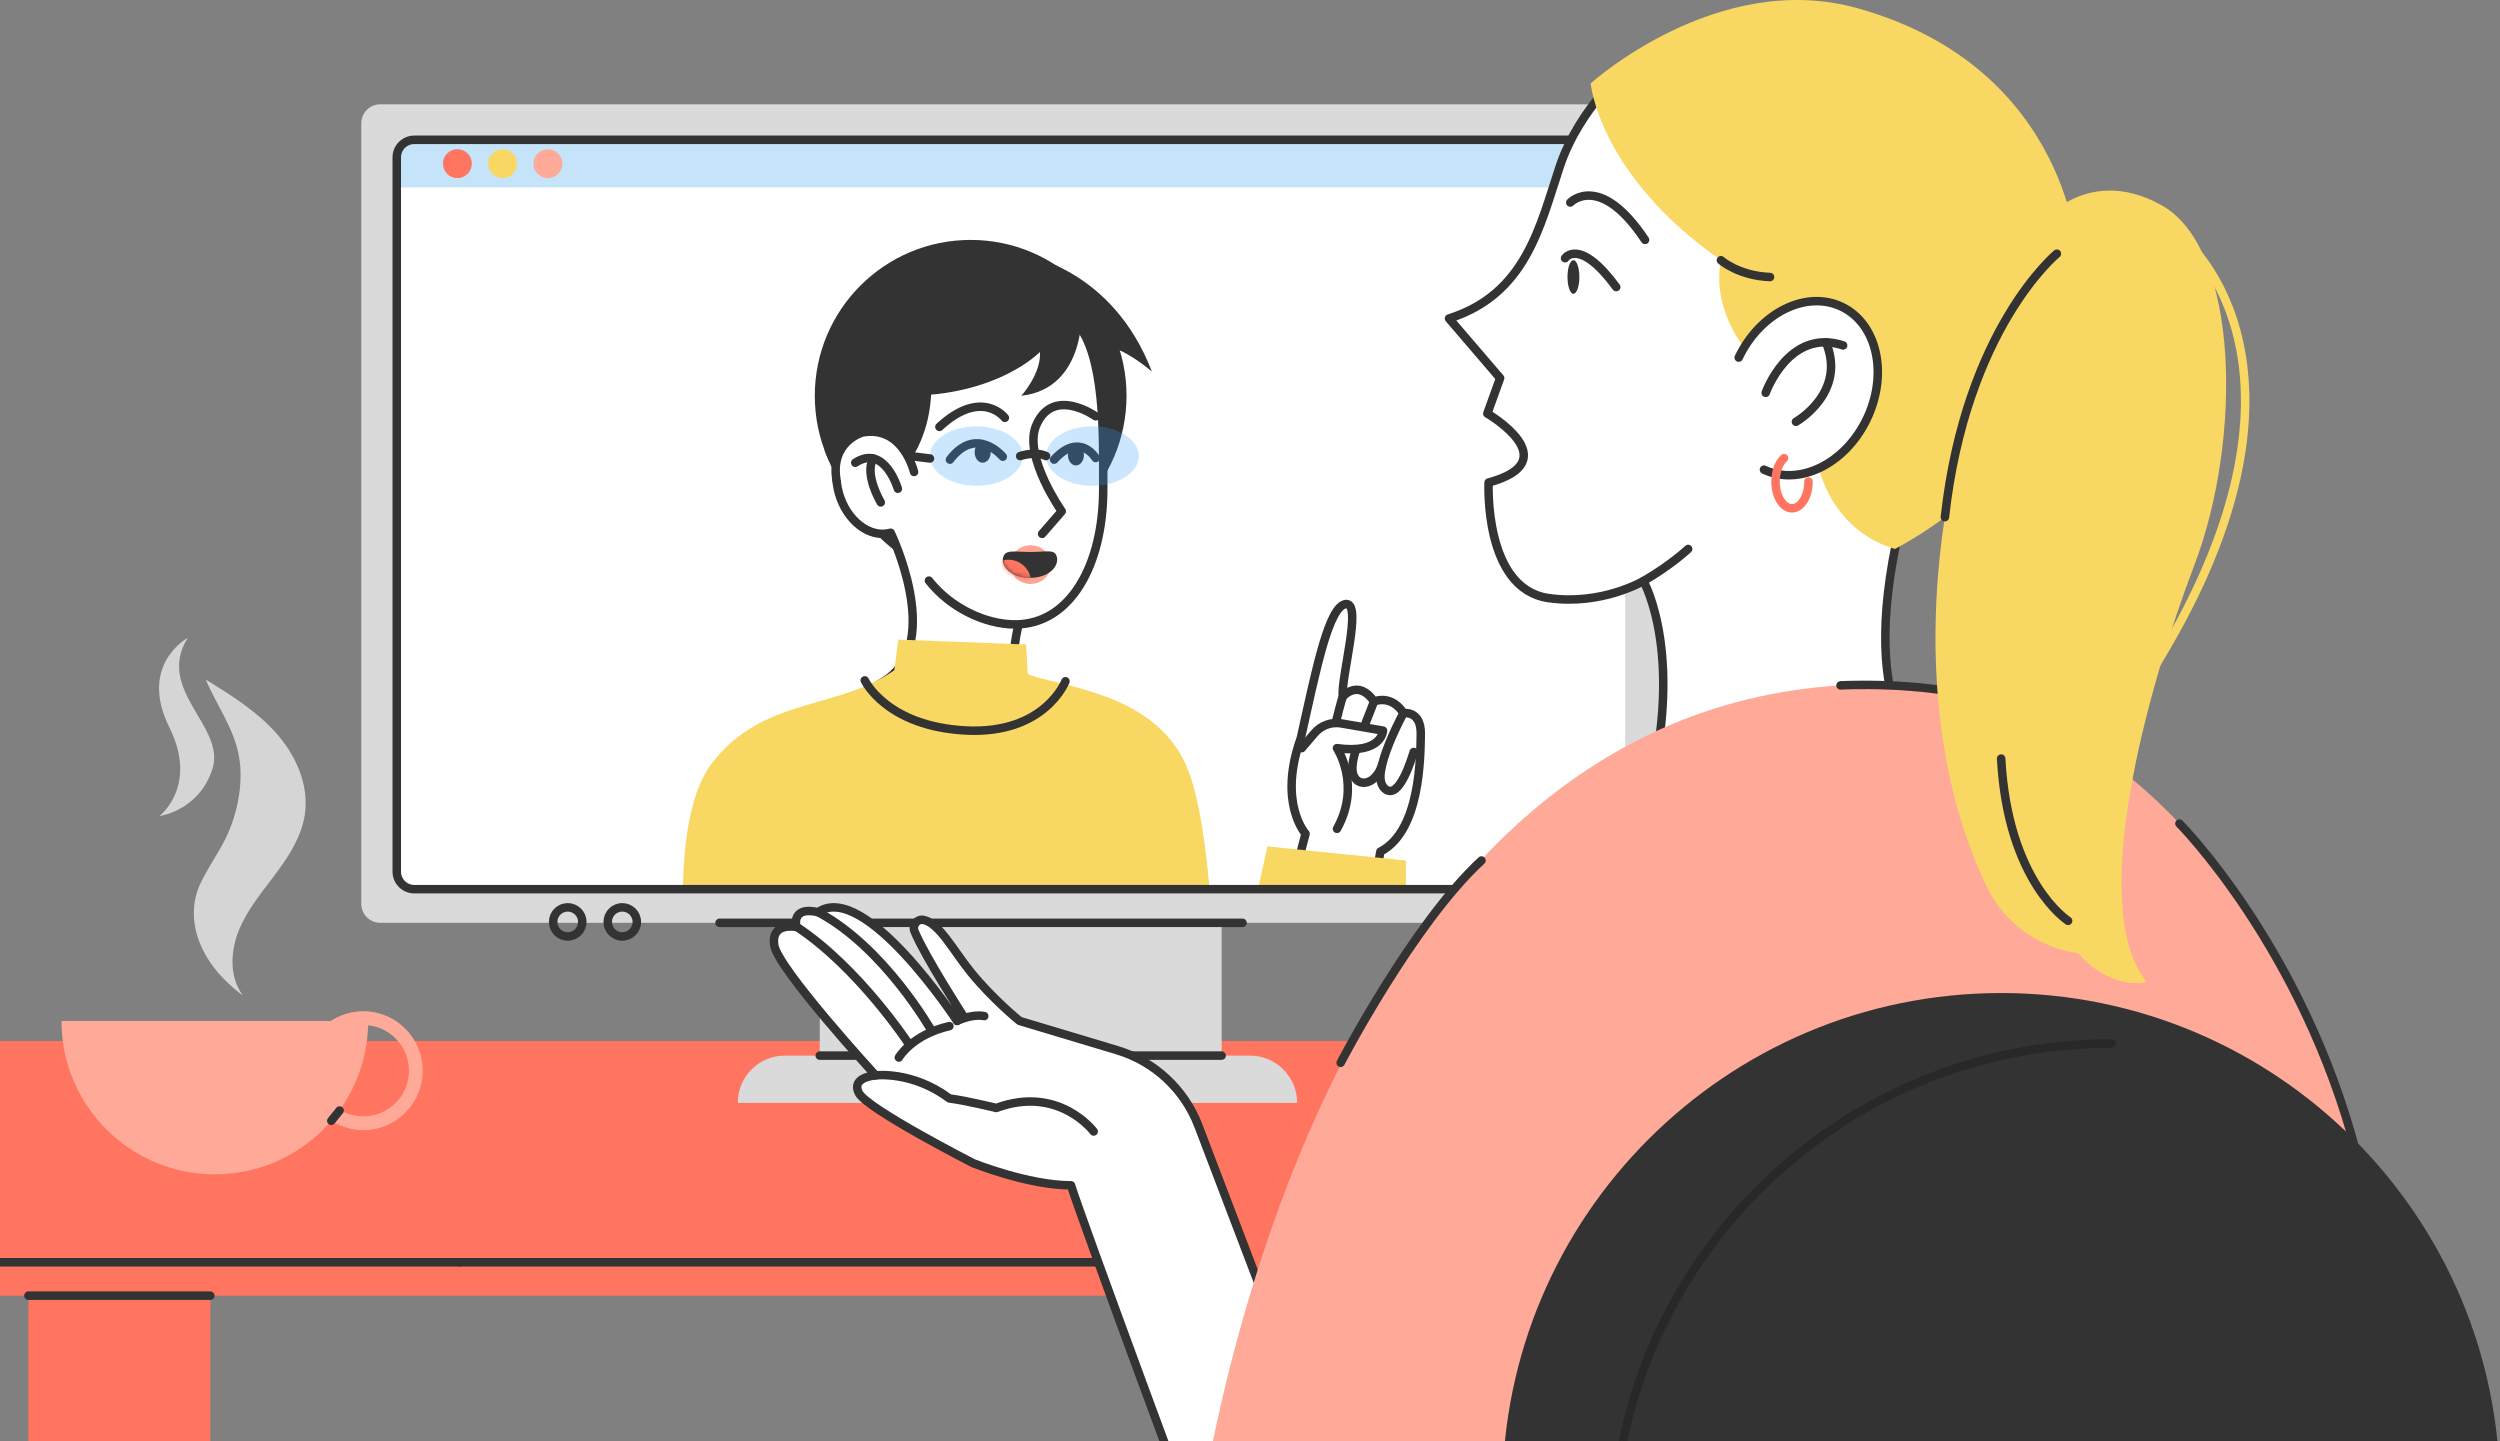 <svg width="588" height="339" viewBox="0 0 588 339" fill="none" xmlns="http://www.w3.org/2000/svg">
<rect x="0" y="0" width="588" height="339" fill="#808080" stroke="none"/>
<path d="M49.467 276.509H6.686V365.439H49.467V276.509Z" fill="#FF755F"/>
<path d="M505.07 244.851H-10V304.742H505.07V244.851Z" fill="#FF755F"/>
<path d="M287.333 199.079H192.803V252.984H287.333V199.079Z" fill="#DADADA"/>
<path d="M390.662 24.534H89.441C86.974 24.534 84.974 26.534 84.974 29.001V212.576C84.974 215.044 86.974 217.044 89.441 217.044H390.662C393.129 217.044 395.129 215.044 395.129 212.576V29.001C395.129 26.534 393.129 24.534 390.662 24.534Z" fill="#DADADA"/>
<path d="M378.124 32.877H97.444C95.165 32.877 93.317 34.725 93.317 37.004V205.007C93.317 207.286 95.165 209.134 97.444 209.134H378.124C380.402 209.134 382.25 207.286 382.25 205.007V37.004C382.25 34.725 380.402 32.877 378.124 32.877Z" fill="white"/>
<path d="M184.609 248.278H293.97C300.111 248.278 305.093 253.26 305.093 259.401H173.53V259.356C173.53 253.241 178.493 248.278 184.609 248.278Z" fill="#DADADA"/>
<path d="M192.803 248.278H287.333" stroke="#333333" stroke-width="2" stroke-linecap="round" stroke-linejoin="round"/>
<path d="M169.236 217.05H292.244" stroke="#333333" stroke-width="2" stroke-linecap="round" stroke-linejoin="round"/>
<path d="M133.529 220.257C135.42 220.257 136.954 218.724 136.954 216.832C136.954 214.941 135.42 213.408 133.529 213.408C131.638 213.408 130.104 214.941 130.104 216.832C130.104 218.724 131.638 220.257 133.529 220.257Z" stroke="#333333" stroke-width="2" stroke-linecap="round" stroke-linejoin="round"/>
<path d="M146.359 220.257C148.25 220.257 149.784 218.724 149.784 216.832C149.784 214.941 148.25 213.408 146.359 213.408C144.468 213.408 142.935 214.941 142.935 216.832C142.935 218.724 144.468 220.257 146.359 220.257Z" stroke="#333333" stroke-width="2" stroke-linecap="round" stroke-linejoin="round"/>
<mask id="mask0_4902_11372" style="mask-type:luminance" maskUnits="userSpaceOnUse" x="93" y="32" width="290" height="178">
<path d="M378.121 32.877H97.441C95.162 32.877 93.315 34.725 93.315 37.004V205.007C93.315 207.286 95.162 209.134 97.441 209.134H378.121C380.4 209.134 382.247 207.286 382.247 205.007V37.004C382.247 34.725 380.4 32.877 378.121 32.877Z" fill="white"/>
</mask>
<g mask="url(#mask0_4902_11372)">
<path d="M193.893 105.771C193.893 105.771 202.461 130.489 221.541 134.821C219.333 126.131 219.037 120.299 219.037 120.299L193.893 105.777V105.771Z" fill="#333333"/>
<path d="M228.299 129.748C248.545 129.748 264.959 113.335 264.959 93.088C264.959 72.841 248.545 56.428 228.299 56.428C208.052 56.428 191.639 72.841 191.639 93.088C191.639 113.335 208.052 129.748 228.299 129.748Z" fill="#333333"/>
<path d="M190.192 351.31L170.848 280.816C170.848 280.816 152.56 202.534 168.686 181.246C180.356 165.829 195.612 168.977 208.66 159.739C221.715 150.502 209.484 125.301 209.484 125.301C204.605 126.678 199.153 122.526 197.312 116.018C195.471 109.51 197.936 103.118 202.815 101.734C207.695 100.357 213.147 104.509 214.988 111.017L241.529 140.653C241.529 140.653 234.795 157.737 241.529 160.602C248.262 163.46 270.187 164.542 277.873 181.24C287.883 202.997 284.117 283.114 284.117 283.114L272.163 342.845L264.342 362.613L263.711 266.526L259.817 224.472L186.645 201.156L201.161 267.247L212.162 334.47" fill="white"/>
<path d="M190.192 351.31L170.848 280.816C170.848 280.816 152.56 202.534 168.686 181.246C180.356 165.829 195.612 168.977 208.66 159.739C221.715 150.502 209.484 125.301 209.484 125.301C204.605 126.678 199.153 122.526 197.312 116.018C195.471 109.51 197.936 103.118 202.815 101.734C207.695 100.357 213.147 104.509 214.988 111.017L241.529 140.653C241.529 140.653 234.795 157.737 241.529 160.602C248.262 163.46 270.187 164.542 277.873 181.24C287.883 202.997 284.117 283.114 284.117 283.114L272.163 342.845L264.342 362.613L263.711 266.526L259.817 224.472L186.645 201.156L201.161 267.247L212.162 334.47" stroke="#333333" stroke-width="2" stroke-linecap="round" stroke-linejoin="round"/>
<path d="M189.316 353.156L169.573 281.214C169.573 281.214 150.912 201.329 167.366 179.603C179.281 163.871 197.028 167.051 210.347 157.627L211.273 150.437L241.354 151.589L241.708 158.534C248.577 161.451 270.952 162.551 278.799 179.597C289.015 201.799 285.172 283.564 285.172 283.564L272.974 344.517L264.992 364.691L264.348 266.634L260.37 223.717L185.699 199.925L200.511 267.368L211.737 335.969" fill="#F8D763"/>
<path d="M218.482 136.558C223.497 142.969 231.755 146.864 238.72 146.864C251.788 146.864 259.474 132.786 259.474 115.122C259.474 102.589 260.015 83.348 252.985 75.701L203.207 89.998" fill="white"/>
<path d="M218.482 136.558C223.497 142.969 231.755 146.864 238.72 146.864C251.788 146.864 259.474 132.786 259.474 115.122C259.474 102.589 260.015 83.348 252.985 75.701L203.207 89.998" stroke="#333333" stroke-width="2" stroke-linecap="round" stroke-linejoin="round"/>
<path d="M212.425 110.364C212.425 110.364 221.54 101.461 218.406 83.353C208.17 85.079 196.474 90.93 196.474 90.93L205.383 106.276L212.425 110.364Z" fill="#333333"/>
<path d="M214.989 111.01C214.989 111.01 212.407 99.964 202.816 101.727C202.816 101.727 195.175 103.884 196.759 112.999" fill="white"/>
<path d="M214.989 111.01C214.989 111.01 212.407 99.964 202.816 101.727C202.816 101.727 195.175 103.884 196.759 112.999" stroke="#333333" stroke-width="2" stroke-linecap="round" stroke-linejoin="round"/>
<path d="M242.384 137.35C245.043 137.35 247.199 135.313 247.199 132.799C247.199 130.286 245.043 128.248 242.384 128.248C239.725 128.248 237.569 130.286 237.569 132.799C237.569 135.313 239.725 137.35 242.384 137.35Z" fill="#FFA494"/>
<path d="M257.704 97.916C257.704 97.916 247.386 90.545 243.555 100.439C240.91 107.726 249.722 120.259 249.722 120.259L245.1 125.564" fill="white"/>
<path d="M257.704 97.916C257.704 97.916 247.386 90.545 243.555 100.439C240.91 107.726 249.722 120.259 249.722 120.259L245.1 125.564" stroke="#333333" stroke-width="2" stroke-linecap="round" stroke-linejoin="round"/>
<path d="M236.346 98.277C236.346 98.277 230.965 91.164 220.949 100.401L236.346 98.277Z" fill="white"/>
<path d="M236.346 98.277C236.346 98.277 230.965 91.164 220.949 100.401" stroke="#333333" stroke-width="2" stroke-linecap="round" stroke-linejoin="round"/>
<path d="M257.705 107.726C257.705 107.726 253.965 101.462 247.927 108.106L257.705 107.726Z" fill="white"/>
<path d="M257.705 107.726C257.705 107.726 253.965 101.462 247.927 108.106" stroke="#333333" stroke-width="2" stroke-linecap="round" stroke-linejoin="round"/>
<path d="M235.855 107.418C235.855 107.418 229.644 99.9 223.425 108.113L235.855 107.418Z" fill="white"/>
<path d="M235.855 107.418C235.855 107.418 229.644 99.9 223.425 108.113" stroke="#333333" stroke-width="2" stroke-linecap="round" stroke-linejoin="round"/>
<path d="M265.655 259.914C265.655 259.914 279.823 224.895 266.936 194.724C230.804 177.865 184.25 197.557 184.25 197.557L192.445 259.257C192.445 259.257 231.924 275.08 265.655 259.914Z" fill="#F8D763"/>
<path d="M250.598 160.235C250.598 160.235 245.764 172.794 227.115 171.809C208.467 170.824 203.394 160.029 203.394 160.029" stroke="#333333" stroke-width="2" stroke-linecap="round" stroke-linejoin="round"/>
<path d="M211.182 114.947C211.182 114.947 208.035 104.352 201.16 108.838L211.182 114.947Z" fill="white"/>
<path d="M211.182 114.947C211.182 114.947 208.035 104.352 201.16 108.838" stroke="#333333" stroke-width="2" stroke-linecap="round" stroke-linejoin="round"/>
<path d="M207.159 118.161C207.159 118.161 203.233 111.602 205.37 107.836L207.159 118.161Z" fill="white"/>
<path d="M207.159 118.161C207.159 118.161 203.233 111.602 205.37 107.836" stroke="#333333" stroke-width="2" stroke-linecap="round" stroke-linejoin="round"/>
<path d="M254.429 72.489C254.429 72.489 255.652 91.317 240.235 93.088C245.282 87.03 244.586 82.788 244.586 82.788C244.586 82.788 234.757 93.088 213.199 93.088C209.163 80.876 220.717 73.422 220.717 73.422L254.429 72.489Z" fill="#333333"/>
<path d="M241.188 60.053C241.188 60.053 261.645 63.188 270.915 87.372C263.428 81.205 260.017 81.469 260.017 81.469" fill="#333333"/>
<path d="M248.604 131.133C249.015 133.206 246.73 135.922 242.16 135.922C237.918 135.922 235.414 133.264 235.903 131.197C236.399 129.118 238.497 129.826 242.437 129.826C246.376 129.826 248.185 129.041 248.604 131.133Z" fill="#333333"/>
<path d="M231.126 108.832C232.168 108.832 233.012 107.737 233.012 106.386C233.012 105.035 232.168 103.939 231.126 103.939C230.084 103.939 229.24 105.035 229.24 106.386C229.24 107.737 230.084 108.832 231.126 108.832Z" fill="#333333"/>
<path d="M253.058 109.47C254.1 109.47 254.945 108.375 254.945 107.024C254.945 105.673 254.1 104.578 253.058 104.578C252.017 104.578 251.172 105.673 251.172 107.024C251.172 108.375 252.017 109.47 253.058 109.47Z" fill="#333333"/>
<mask id="mask1_4902_11372" style="mask-type:luminance" maskUnits="userSpaceOnUse" x="235" y="129" width="14" height="7">
<path d="M248.604 131.134C249.015 133.207 246.73 135.923 242.16 135.923C237.918 135.923 235.414 133.264 235.903 131.198C236.399 129.119 238.497 129.827 242.437 129.827C246.376 129.827 248.185 129.042 248.604 131.134Z" fill="white"/>
</mask>
<g mask="url(#mask1_4902_11372)">
<path d="M237.163 142.381C240.128 142.381 242.532 139.977 242.532 137.012C242.532 134.047 240.128 131.644 237.163 131.644C234.198 131.644 231.794 134.047 231.794 137.012C231.794 139.977 234.198 142.381 237.163 142.381Z" fill="#FF755F"/>
</g>
<path opacity="0.25" d="M229.639 114.26C235.665 114.26 240.55 111.13 240.55 107.269C240.55 103.408 235.665 100.278 229.639 100.278C223.613 100.278 218.728 103.408 218.728 107.269C218.728 111.13 223.613 114.26 229.639 114.26Z" fill="#34A3FA"/>
<path opacity="0.25" d="M256.947 114.26C262.973 114.26 267.858 111.13 267.858 107.269C267.858 103.408 262.973 100.278 256.947 100.278C250.921 100.278 246.036 103.408 246.036 107.269C246.036 111.13 250.921 114.26 256.947 114.26Z" fill="#34A3FA"/>
<path d="M239.939 107.269C239.939 107.269 243.428 106.039 246.035 107.269H239.939Z" fill="white"/>
<path d="M239.939 107.269C239.939 107.269 243.428 106.039 246.035 107.269" stroke="#333333" stroke-width="2" stroke-linecap="round" stroke-linejoin="round"/>
<path d="M218.727 107.837L214.131 107.271" stroke="#333333" stroke-width="2" stroke-linecap="round" stroke-linejoin="round"/>
<path d="M299.95 223.314L307.063 196.084C307.063 196.084 300.504 188.836 305.956 173.593C309.645 157.043 312.561 142.398 316.635 142.057C320.433 142.051 315.322 159.405 315.831 163.853C315.831 163.853 319.391 159.566 323.176 164.967C327.752 163.441 330.083 167.729 330.083 167.729C330.083 167.729 334.26 167.027 334.17 172.647C334.08 178.273 334.035 195.447 324.663 200.301C323.472 206.719 319.345 229.5 319.345 229.5L299.944 223.307L299.95 223.314Z" fill="white" stroke="#333333" stroke-width="2" stroke-linecap="round" stroke-linejoin="round"/>
<path d="M330.083 167.728C327.663 172.305 325.288 177.809 324.786 181.323C324.67 182.147 324.599 182.991 324.779 183.802C324.959 184.613 325.41 185.398 326.137 185.804C329.259 187.574 331.931 178.652 332.51 176.869" fill="white"/>
<path d="M330.083 167.728C327.663 172.305 325.288 177.809 324.786 181.323C324.67 182.147 324.599 182.991 324.779 183.802C324.959 184.613 325.41 185.398 326.137 185.804C329.259 187.574 331.931 178.652 332.51 176.869" stroke="#333333" stroke-width="2" stroke-linecap="round" stroke-linejoin="round"/>
<path d="M318.921 176.323C318.586 177.398 318.322 178.415 318.194 179.316C318.078 180.14 318.007 180.983 318.187 181.794C318.368 182.605 318.825 183.384 319.546 183.796C320.736 184.472 322.32 183.944 323.266 182.947C324.212 181.949 324.579 181.318 325.004 180.011" fill="white"/>
<path d="M318.921 176.323C318.586 177.398 318.322 178.415 318.194 179.316C318.078 180.14 318.007 180.983 318.187 181.794C318.368 182.605 318.825 183.384 319.546 183.796C320.736 184.472 322.32 183.944 323.266 182.947C324.212 181.949 324.579 181.318 325.004 180.011" stroke="#333333" stroke-width="2" stroke-linecap="round" stroke-linejoin="round"/>
<path d="M315.322 182.469C316.036 182.289 316.899 181.812 317.948 180.95L315.322 182.469Z" fill="white"/>
<path d="M315.322 182.469C316.036 182.289 316.899 181.812 317.948 180.95" stroke="#333333" stroke-width="2" stroke-linecap="round" stroke-linejoin="round"/>
<path d="M315.836 163.855C315.424 164.821 314.24 169.719 314.24 169.719L315.836 163.855Z" fill="white"/>
<path d="M315.836 163.855C315.424 164.821 314.24 169.719 314.24 169.719" stroke="#333333" stroke-width="2" stroke-linecap="round" stroke-linejoin="round"/>
<path d="M323.181 164.966C322.892 165.655 320.896 170.824 320.896 170.824L323.181 164.966Z" fill="white"/>
<path d="M323.181 164.966C322.892 165.655 320.896 170.824 320.896 170.824" stroke="#333333" stroke-width="2" stroke-linecap="round" stroke-linejoin="round"/>
<path d="M306.168 175.963L309.181 172.429C310.732 170.607 313.127 169.745 315.483 170.15L325.287 171.843C325.287 171.843 325.094 177.431 314.453 175.963C314.453 175.963 320.214 184.64 314.453 194.94" fill="white"/>
<path d="M306.168 175.963L309.181 172.429C310.732 170.607 313.127 169.745 315.483 170.15L325.287 171.843C325.287 171.843 325.094 177.431 314.453 175.963C314.453 175.963 320.214 184.64 314.453 194.94" stroke="#333333" stroke-width="2" stroke-linecap="round" stroke-linejoin="round"/>
<path d="M293.194 221.464L298.093 199.076L330.665 202.391V216.829L328.09 232.04L293.194 221.464Z" fill="#F8D763"/>
</g>
<path opacity="0.25" d="M97.122 32.877H377.647C380.183 32.877 382.243 34.937 382.243 37.474V44.091H93.742V36.257C93.742 34.39 95.255 32.877 97.122 32.877Z" fill="#1896EA"/>
<path d="M378.117 209.133H97.444C95.165 209.133 93.317 207.286 93.317 205.007V37.01C93.317 34.731 95.165 32.883 97.444 32.883H378.124" stroke="#333333" stroke-width="2" stroke-linecap="round" stroke-linejoin="round"/>
<path d="M107.574 41.889C109.451 41.889 110.972 40.367 110.972 38.49C110.972 36.612 109.451 35.091 107.574 35.091C105.697 35.091 104.175 36.612 104.175 38.49C104.175 40.367 105.697 41.889 107.574 41.889Z" fill="#FF755F"/>
<path d="M118.216 41.889C120.093 41.889 121.615 40.367 121.615 38.49C121.615 36.612 120.093 35.091 118.216 35.091C116.339 35.091 114.817 36.612 114.817 38.49C114.817 40.367 116.339 41.889 118.216 41.889Z" fill="#F8D763"/>
<path d="M128.862 41.889C130.739 41.889 132.261 40.367 132.261 38.49C132.261 36.612 130.739 35.091 128.862 35.091C126.985 35.091 125.463 36.612 125.463 38.49C125.463 40.367 126.985 41.889 128.862 41.889Z" fill="#FFA998"/>
<path d="M260.046 296.889H108" stroke="#333333" stroke-width="2" stroke-linecap="round" stroke-linejoin="round"/>
<path d="M108 296.889H-10" stroke="#333333" stroke-width="2" stroke-linecap="round" stroke-linejoin="round"/>
<path d="M49.467 304.742H6.686" stroke="#333333" stroke-width="2" stroke-linecap="round" stroke-linejoin="round"/>
<path d="M307.043 330.832L281.861 264.78C278.591 256.206 271.523 249.633 262.736 247L239.807 240.119C239.807 240.119 233.595 235.105 228.42 228.751C224.216 223.595 220.966 217.145 217.226 216.366C215.732 216.057 214.509 217.608 215.088 219.024C217.483 224.869 226.598 239.005 226.598 239.005L225.105 240.125C225.105 240.125 203.36 206.955 192.41 214.544C185.941 213.051 187.312 218.027 187.312 218.027C187.312 218.027 181.338 216.784 182.085 222.256C182.832 227.728 205.948 252.935 205.948 252.935C205.948 252.935 200.103 253.309 201.97 257.042C203.836 260.776 228.883 273.58 228.883 273.58C228.883 273.58 241.822 278.787 251.903 278.787C254.394 286.872 282.55 362.76 282.55 362.76H305.099L307.056 330.838L307.043 330.832Z" fill="white" stroke="#333333" stroke-width="2" stroke-linecap="round" stroke-linejoin="round"/>
<path d="M257.233 266.125C257.233 266.125 249.032 255.143 234.316 260.595C234.316 260.595 227.107 258.818 223.302 258.355C214.587 251.834 205.941 252.928 205.941 252.928" fill="white"/>
<path d="M257.233 266.125C257.233 266.125 249.032 255.143 234.316 260.595C234.316 260.595 227.107 258.818 223.302 258.355C214.587 251.834 205.941 252.928 205.941 252.928" stroke="#333333" stroke-width="2" stroke-linecap="round" stroke-linejoin="round"/>
<path d="M219.1 242.421C219.1 242.421 208.034 222.84 192.411 214.536L219.1 242.421Z" fill="white"/>
<path d="M219.1 242.421C219.1 242.421 208.034 222.84 192.411 214.536" stroke="#333333" stroke-width="2" stroke-linecap="round" stroke-linejoin="round"/>
<path d="M213.91 245.764C213.91 245.764 202.072 227.624 187.222 217.878L213.91 245.764Z" fill="white"/>
<path d="M213.91 245.764C213.91 245.764 202.072 227.624 187.222 217.878" stroke="#333333" stroke-width="2" stroke-linecap="round" stroke-linejoin="round"/>
<path d="M211.405 248.731C211.405 248.731 214.476 243.356 223.301 241.341L211.405 248.731Z" fill="white"/>
<path d="M211.405 248.731C211.405 248.731 214.476 243.356 223.301 241.341" stroke="#333333" stroke-width="2" stroke-linecap="round" stroke-linejoin="round"/>
<path d="M231.496 238.991C231.496 238.991 229.018 238.315 225.098 240.118L231.496 238.991Z" fill="white"/>
<path d="M231.496 238.991C231.496 238.991 229.018 238.315 225.098 240.118" stroke="#333333" stroke-width="2" stroke-linecap="round" stroke-linejoin="round"/>
<path d="M382.867 15.828C382.867 15.828 371.518 25.175 366.845 39.195C362.172 53.215 358.934 69.141 340.807 74.909L352.825 88.929L349.819 97.271C349.819 97.271 368.911 108.369 350.121 113.493C350.121 113.493 348.937 138.456 364.167 140.658C376.726 142.473 386.53 136.654 386.53 136.654C386.53 136.654 397.042 154.916 386.53 191.183C386.865 222.558 453.29 178.038 453.29 178.038C453.29 178.038 435.266 168.022 447.947 119.293C439.604 101.603 433.927 76.569 433.927 76.569L392.87 24.164" fill="white"/>
<path d="M382.867 15.828C382.867 15.828 371.518 25.175 366.845 39.195C362.172 53.215 358.934 69.141 340.807 74.909L352.825 88.929L349.819 97.271C349.819 97.271 368.911 108.369 350.121 113.493C350.121 113.493 348.937 138.456 364.167 140.658C376.726 142.473 386.53 136.654 386.53 136.654C386.53 136.654 397.042 154.916 386.53 191.183C386.865 222.558 453.29 178.038 453.29 178.038C453.29 178.038 435.266 168.022 447.947 119.293C439.604 101.603 433.927 76.569 433.927 76.569L392.87 24.164" stroke="#333333" stroke-width="2" stroke-linecap="round" stroke-linejoin="round"/>
<path d="M397.055 129.115C397.055 129.115 393.077 132.887 386.543 136.66L397.055 129.115Z" fill="white"/>
<path d="M397.055 129.115C397.055 129.115 393.077 132.887 386.543 136.66" stroke="#333333" stroke-width="2" stroke-linecap="round" stroke-linejoin="round"/>
<path d="M369.33 47.633C369.33 47.633 376.263 40.391 386.916 56.426L369.33 47.633Z" fill="white"/>
<path d="M369.33 47.633C369.33 47.633 376.263 40.391 386.916 56.426" stroke="#333333" stroke-width="2" stroke-linecap="round" stroke-linejoin="round"/>
<path d="M368.106 60.721C368.106 60.721 371.46 55.725 380.138 67.518L368.106 60.721Z" fill="white"/>
<path d="M368.106 60.721C368.106 60.721 371.46 55.725 380.138 67.518" stroke="#333333" stroke-width="2" stroke-linecap="round" stroke-linejoin="round"/>
<path d="M370.071 69.102C370.842 69.102 371.468 67.333 371.468 65.15C371.468 62.967 370.842 61.197 370.071 61.197C369.299 61.197 368.674 62.967 368.674 65.15C368.674 67.333 369.299 69.102 370.071 69.102Z" fill="#333333"/>
<path d="M374.125 19.619C374.125 19.619 376.018 41.158 404.76 61.197C402.185 74.458 412.877 85.118 412.877 85.118L433.508 99.202L427.367 108.369C427.367 108.369 429.839 124.429 445.7 129.122C457.506 122.801 465.044 115.263 465.044 115.263L478.085 88.021L488.81 61.203C488.81 61.203 487.355 16.098 436.932 1.943C403.89 -7.333 374.125 19.619 374.125 19.619Z" fill="#F8D763"/>
<path d="M408.943 84.108C413.99 73.525 424.83 68.169 433.16 72.141C441.49 76.113 444.148 87.912 439.101 98.495C434.055 109.078 423.215 114.433 414.885 110.462" fill="white"/>
<path d="M408.943 84.108C413.99 73.525 424.83 68.169 433.16 72.141C441.49 76.113 444.148 87.912 439.101 98.495C434.055 109.078 423.215 114.433 414.885 110.462" stroke="#333333" stroke-width="2" stroke-linecap="round" stroke-linejoin="round"/>
<path d="M415.29 92.391C415.29 92.391 420.742 77.032 433.501 81.242L415.29 92.391Z" fill="white"/>
<path d="M415.29 92.391C415.29 92.391 420.742 77.032 433.501 81.242" stroke="#333333" stroke-width="2" stroke-linecap="round" stroke-linejoin="round"/>
<path d="M422.405 99.202C422.405 99.202 434.423 92.392 429.467 80.509L422.405 99.202Z" fill="white"/>
<path d="M422.405 99.202C422.405 99.202 434.423 92.392 429.467 80.509" stroke="#333333" stroke-width="2" stroke-linecap="round" stroke-linejoin="round"/>
<path d="M280.787 365.437C280.787 365.437 301.103 180.213 422.019 162.331C542.928 144.449 564.216 314.068 564.216 314.068L547.659 365.379L280.787 365.437Z" fill="#FFA998"/>
<path d="M432.897 161.206C432.897 161.206 451.771 160.15 466.435 164.315" stroke="#333333" stroke-width="2" stroke-linecap="round" stroke-linejoin="round"/>
<path d="M478.593 54.078C478.593 54.078 489.807 37.992 508.326 48.227C526.846 58.462 527.335 103.49 516.122 132.889C504.908 162.287 490.779 213.463 504.908 231.011C495.323 232.594 488.796 224.187 488.796 224.187C488.796 224.187 474.119 223.119 467.006 207.978C445.448 162.107 460.067 108.37 460.067 108.37L478.587 54.078H478.593Z" fill="#F8D763"/>
<path d="M483.776 59.673C483.776 59.673 462.392 77.163 457.436 121.637" stroke="#333333" stroke-width="2" stroke-linecap="round" stroke-linejoin="round"/>
<path d="M486.421 216.577C486.421 216.577 472.22 207.519 470.669 178.417" stroke="#333333" stroke-width="2" stroke-linecap="round" stroke-linejoin="round"/>
<path d="M404.761 61.205C404.761 61.205 408.919 64.887 416.315 65.157" stroke="#333333" stroke-width="2" stroke-linecap="round" stroke-linejoin="round"/>
<path d="M425.359 113.261C425.359 116.73 423.627 119.55 421.484 119.55C419.34 119.55 417.608 116.737 417.608 113.261C417.608 110.885 418.419 108.819 419.617 107.75" stroke="#FF755F" stroke-width="2" stroke-linecap="round" stroke-linejoin="round"/>
<path d="M470.676 233.563C535.427 233.563 588 286.136 588 350.887V365.442H353.358V350.887C353.358 286.136 405.931 233.563 470.682 233.563H470.676Z" fill="#333333"/>
<path d="M496.65 245.429C431.854 245.429 379.326 297.956 379.326 362.753" stroke="#282828" stroke-width="2" stroke-linecap="round" stroke-linejoin="round"/>
<path d="M513.838 56.428C513.838 56.428 550.871 87.152 505.444 158.908" stroke="#F8D763" stroke-width="2" stroke-miterlimit="10"/>
<path d="M512.601 193.705C512.601 193.705 541.645 222.917 554.243 271.337" stroke="#333333" stroke-width="2" stroke-linecap="round" stroke-linejoin="round"/>
<path d="M315.328 249.96C315.328 249.96 332.387 217.176 348.447 202.39" stroke="#333333" stroke-width="2" stroke-linecap="round" stroke-linejoin="round"/>
<path d="M86.6 240.138C86.6 260.058 70.451 276.207 50.53 276.207C30.61 276.207 14.461 260.058 14.461 240.138H86.597H86.6Z" fill="#FFA998"/>
<path d="M85.449 241.085C91.372 241.085 96.187 245.902 96.187 251.823C96.187 257.744 91.37 262.562 85.449 262.562C79.528 262.562 74.71 257.744 74.71 251.823C74.71 245.902 79.528 241.085 85.449 241.085ZM85.449 237.844C77.728 237.844 71.467 244.104 71.467 251.826C71.467 259.547 77.728 265.808 85.449 265.808C93.17 265.808 99.431 259.547 99.431 251.826C99.431 244.104 93.17 237.844 85.449 237.844Z" fill="#FFA998"/>
<path d="M77.921 263.605L79.867 261.198" stroke="#333333" stroke-width="2" stroke-linecap="round" stroke-linejoin="round"/>
<g opacity="0.75">
<path d="M57.017 234.062C45.128 225.146 44.049 214.609 46.936 208.233C48.5 204.782 50.667 201.684 52.477 198.359C55.682 192.475 57.398 184.458 56.204 177.865C55.009 171.272 51.014 165.977 48.372 159.822C54.285 163.472 60.29 167.196 64.918 172.383C69.545 177.567 72.686 184.517 71.722 191.396C70.991 196.64 68.008 201.28 64.839 205.521C61.669 209.762 58.191 213.885 56.191 218.786C54.191 223.688 53.916 229.678 57.007 233.975" fill="#F2F2F2"/>
<path d="M44.157 150.014C44.157 150.014 32.5 156.306 39.829 171.059C46.716 184.923 37.494 191.935 37.494 191.935C37.494 191.935 46.851 190.711 49.981 180.793C53.112 170.877 36.487 162.291 44.157 150.009V150.014Z" fill="#F2F2F2"/>
</g>
</svg>
